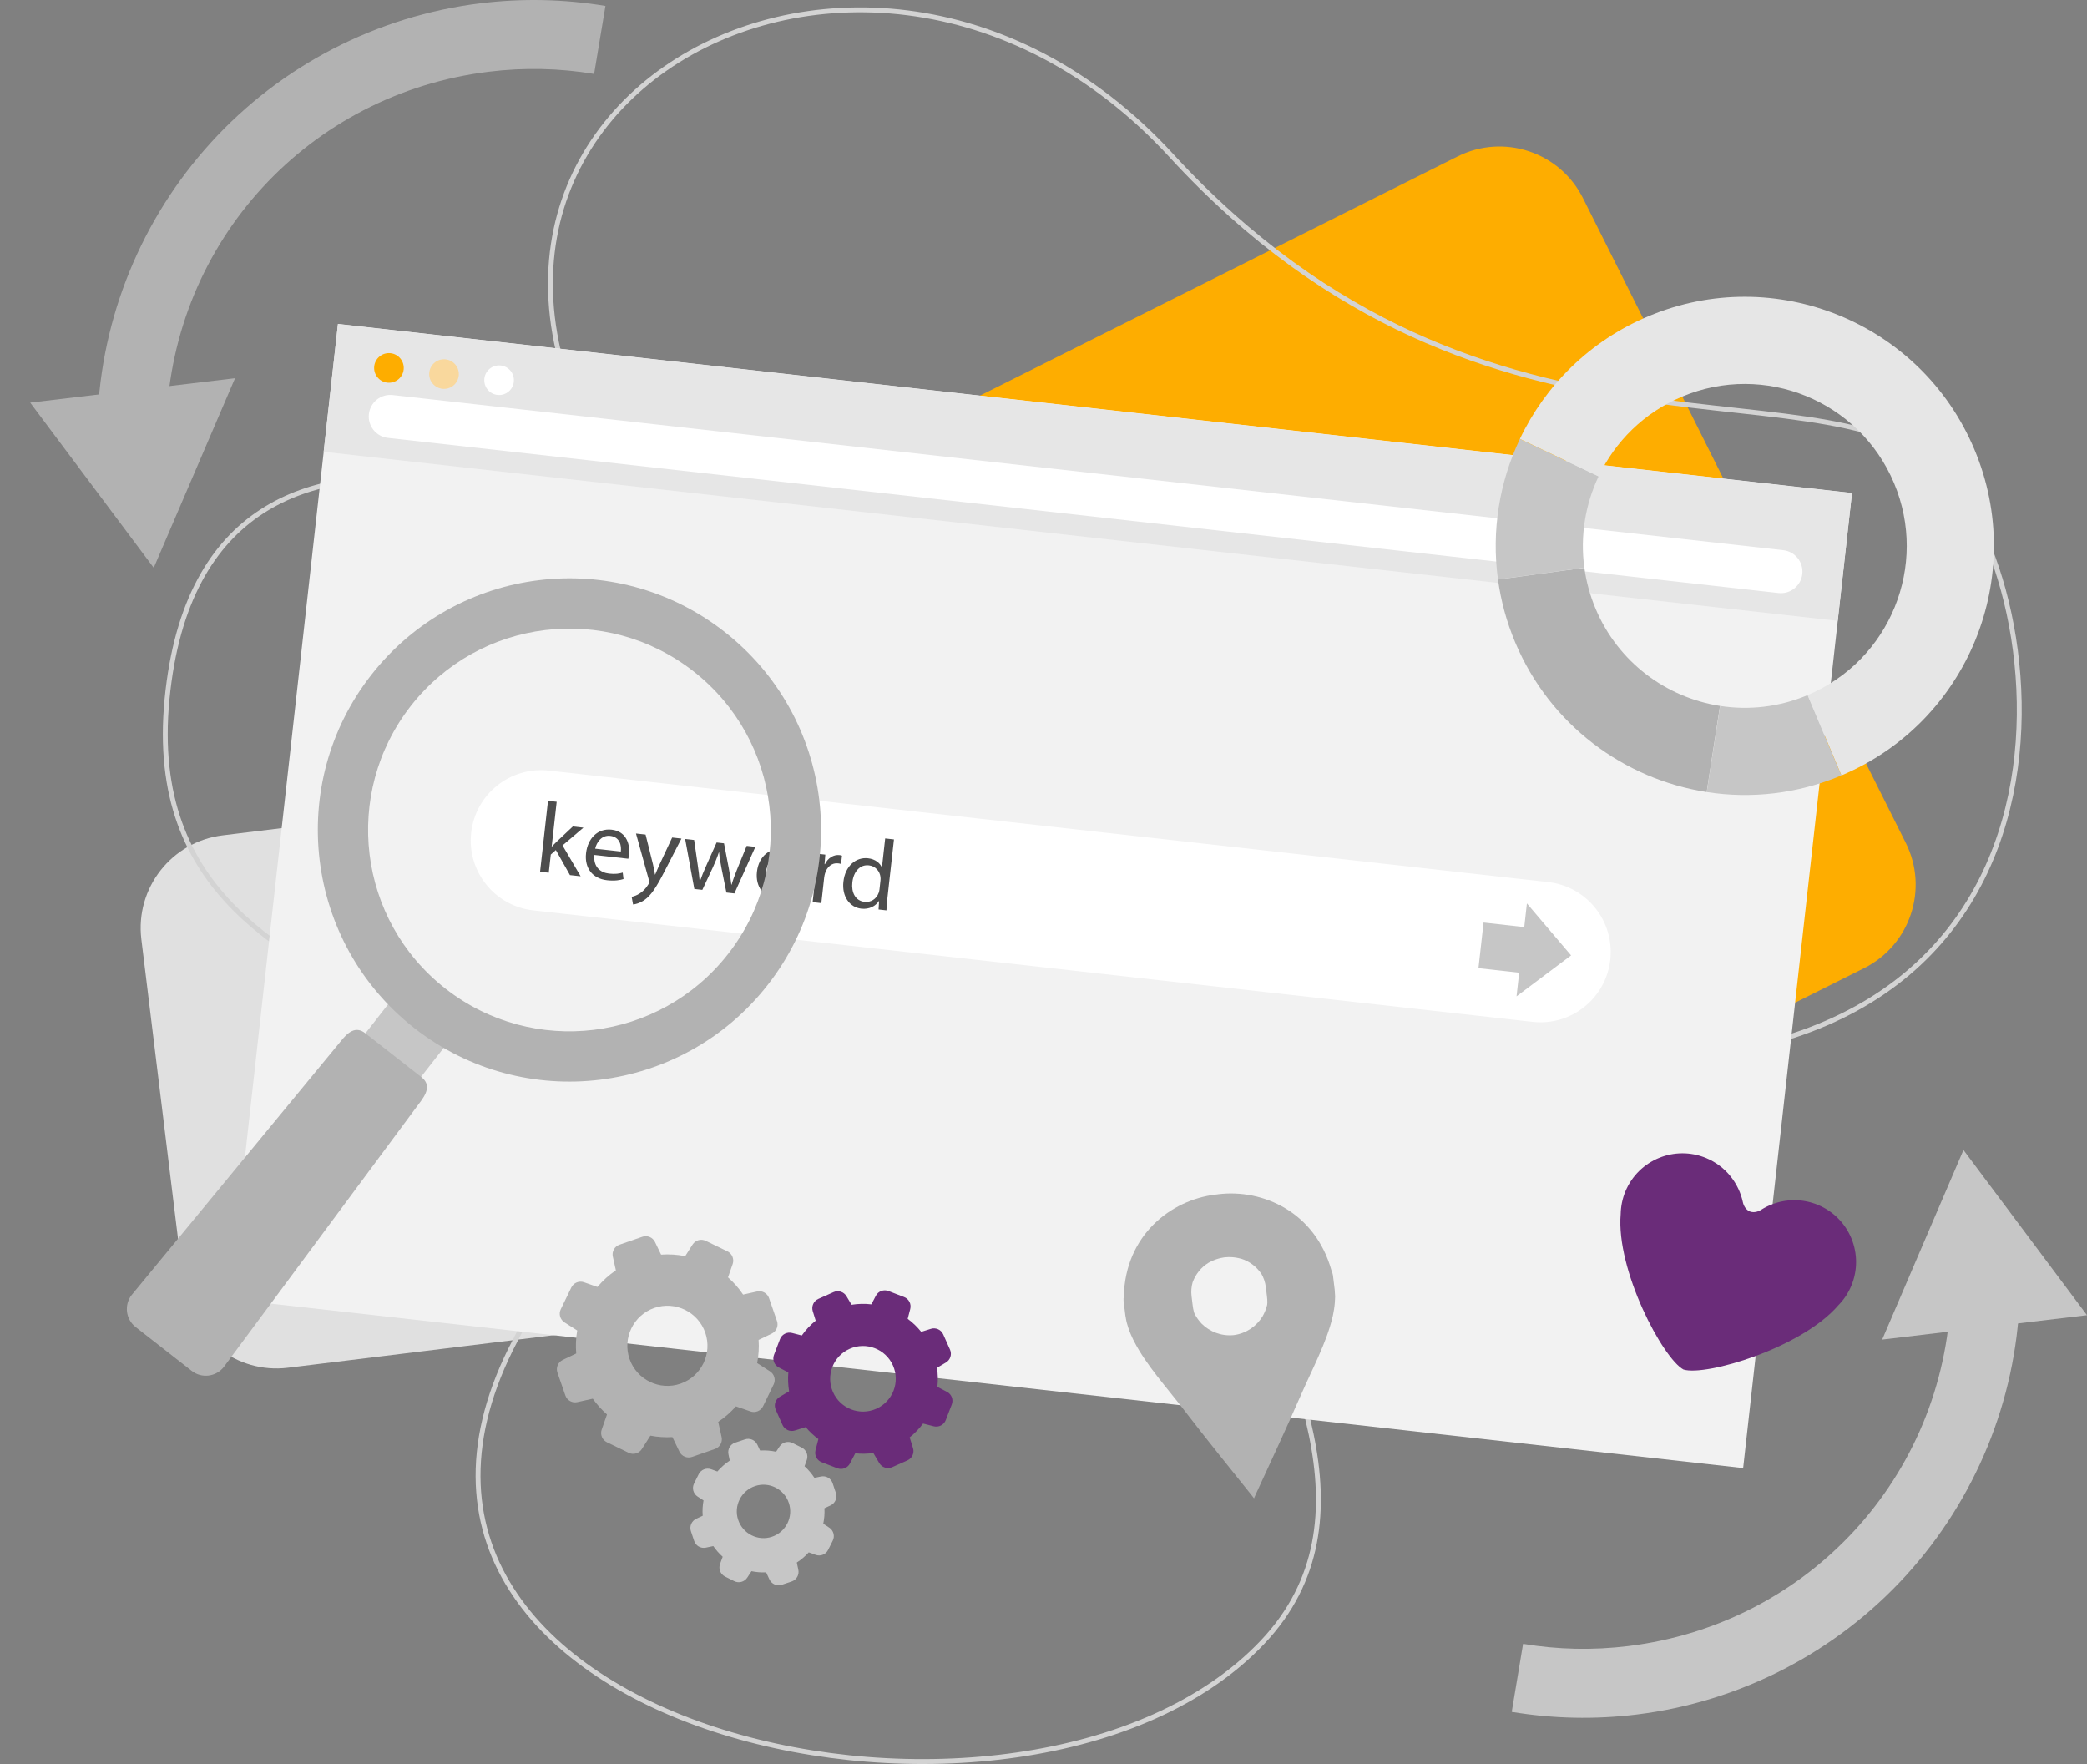 <?xml version="1.0" encoding="utf-8"?>
<!-- Generator: Adobe Illustrator 16.0.0, SVG Export Plug-In . SVG Version: 6.00 Build 0)  -->
<!DOCTYPE svg PUBLIC "-//W3C//DTD SVG 1.1//EN" "http://www.w3.org/Graphics/SVG/1.1/DTD/svg11.dtd">
<svg version="1.1" id="Layer_1" xmlns="http://www.w3.org/2000/svg" xmlns:xlink="http://www.w3.org/1999/xlink" x="0px" y="0px"
	 width="426.359px" height="360.363px" viewBox="0 0 426.359 360.363" enable-background="new 0 0 426.359 360.363"
	 xml:space="preserve">
<rect x="0" y="0" width="426.359" height="360.363" fill="#808080" stroke="none"/>
<g>
	<g>
		<g>
			<path fill="#E0E0E0" d="M160,267.025L58.807,279.412c-10.455,1.28-19.968-6.154-21.248-16.611l-8.68-70.906
				c-1.28-10.453,6.157-19.968,16.612-21.247l101.194-12.389c10.455-1.279,19.967,6.158,21.247,16.612l8.682,70.906
				C177.893,256.231,170.455,265.744,160,267.025z"/>
		</g>
	</g>
	<g>
		<g>
			<path fill="#FEAD00" d="M380.82,197.777l-99.66,49.898c-9.416,4.714-20.875,0.9-25.592-8.518l-65.947-131.717
				c-4.716-9.418-0.902-20.875,8.516-25.591l99.657-49.896c9.42-4.717,20.877-0.904,25.59,8.515l65.949,131.717
				C394.052,181.605,390.237,193.063,380.82,197.777z"/>
		</g>
	</g>
	<path fill="none" stroke="#D3D3D3" stroke-width="0.997" stroke-miterlimit="10" d="M137.119,113.356
		C62.747,28.324,174.109-39.238,239.31,31.793c65.201,71.029,136.542,39.094,159.326,66.405
		c22.781,27.31,32.436,133.358-93.036,116.738c-125.472-16.621,0.147,70.214-47.729,120.599
		c-47.878,50.383-195.235,19.01-152.543-61.844c42.692-80.85-78.973-50.906-71.203-130.869
		C41.893,62.859,137.119,113.356,137.119,113.356z"/>
	<g>
		<g>
			<g>
				<g>
					
						<rect x="57.009" y="82.889" transform="matrix(-0.994 -0.111 0.111 -0.994 403.578 388.625)" fill="#F2F2F2" width="311.176" height="200.398"/>
				</g>
			</g>
			
				<rect x="66.669" y="83.426" transform="matrix(-0.994 -0.111 0.111 -0.994 432.432 217.155)" fill="#E6E6E6" width="311.173" height="26.249"/>
			<path fill="#FFFFFF" d="M363.333,121.146L79.247,89.454c-2.417-0.27-4.158-2.448-3.887-4.864l0,0
				c0.27-2.417,2.446-4.158,4.864-3.889l284.084,31.693c2.418,0.27,4.158,2.447,3.889,4.864l0,0
				C367.927,119.675,365.748,121.415,363.333,121.146z"/>
			<circle fill="#FEAD00" cx="79.456" cy="75.159" r="3.026"/>
			<circle fill="#F9D89D" cx="90.707" cy="76.415" r="3.026"/>
			<circle fill="#FFFFFF" cx="101.959" cy="77.67" r="3.026"/>
		</g>
		<path fill="#FFFFFF" d="M313.097,208.751l-204.156-22.774c-7.885-0.88-13.565-7.984-12.685-15.871l0,0
			c0.88-7.884,7.985-13.563,15.871-12.684l204.156,22.775c7.887,0.879,13.563,7.986,12.688,15.87l0,0
			C328.085,203.953,320.983,209.634,313.097,208.751z"/>
		<g>
			<path fill="#4D4D4D" d="M112.707,172.936l0.041,0.005c0.283-0.32,0.679-0.71,1.003-1.025l3.277-3.084l2.164,0.241l-4.27,3.635
				l3.698,6.3l-2.183-0.242l-2.88-5.115l-1.031,0.917l-0.415,3.713l-1.775-0.196l1.616-14.49l1.775,0.198L112.707,172.936z"/>
			<path fill="#4D4D4D" d="M121.422,174.651c-0.23,2.433,1.21,3.606,3.006,3.807c1.286,0.144,2.085,0.005,2.791-0.205l0.162,1.319
				c-0.664,0.216-1.783,0.421-3.354,0.245c-3.041-0.338-4.634-2.541-4.301-5.52c0.332-2.979,2.348-5.131,5.226-4.81
				c3.225,0.36,3.765,3.292,3.562,5.108c-0.041,0.368-0.113,0.648-0.154,0.831L121.422,174.651z M126.831,173.953
				c0.147-1.141-0.144-2.971-2.165-3.196c-1.817-0.203-2.798,1.381-3.079,2.611L126.831,173.953z"/>
			<path fill="#4D4D4D" d="M131.887,170.489l1.513,6.078c0.151,0.678,0.31,1.482,0.407,2.092l0.041,0.004
				c0.249-0.572,0.539-1.304,0.863-1.991l2.606-5.577l1.897,0.212l-3.479,6.738c-1.664,3.246-2.734,4.882-4.077,5.807
				c-0.963,0.677-1.875,0.886-2.333,0.917l-0.281-1.561c0.464-0.094,1.089-0.313,1.668-0.703c0.534-0.332,1.224-0.959,1.735-1.831
				c0.101-0.176,0.178-0.311,0.188-0.412c0.012-0.103-0.013-0.251-0.07-0.484l-2.639-9.508L131.887,170.489z"/>
			<path fill="#4D4D4D" d="M141.807,171.595l0.745,5.166c0.164,1.134,0.315,2.185,0.385,3.226l0.061,0.006
				c0.337-0.975,0.782-2,1.226-3.024l2.174-4.86l1.51,0.169l0.98,5.109c0.235,1.225,0.404,2.297,0.518,3.322l0.061,0.006
				c0.275-0.98,0.657-1.991,1.112-3.118l1.962-4.802l1.775,0.199l-4.285,9.521l-1.632-0.181l-0.983-4.883
				c-0.225-1.14-0.401-2.152-0.516-3.343l-0.041-0.004c-0.377,1.156-0.797,2.143-1.262,3.165l-2.115,4.517l-1.633-0.183
				l-1.877-10.209L141.807,171.595z"/>
			<path fill="#4D4D4D" d="M164.306,179.022c-0.408,3.651-3.116,4.962-5.503,4.696c-2.674-0.299-4.516-2.487-4.168-5.61
				c0.369-3.306,2.748-5.002,5.483-4.697C162.955,173.727,164.643,176.001,164.306,179.022z M156.458,178.251
				c-0.241,2.162,0.822,3.934,2.577,4.129c1.715,0.19,3.181-1.276,3.429-3.501c0.186-1.673-0.415-3.89-2.536-4.126
				C157.804,174.516,156.667,176.373,156.458,178.251z"/>
			<path fill="#4D4D4D" d="M166.77,177.5c0.13-1.164,0.222-2.166,0.263-3.091l1.572,0.175l-0.156,1.946l0.082,0.009
				c0.598-1.276,1.772-1.992,2.977-1.858c0.203,0.023,0.344,0.06,0.503,0.118l-0.189,1.694c-0.178-0.061-0.36-0.102-0.606-0.129
				c-1.264-0.142-2.269,0.717-2.664,2.038c-0.068,0.24-0.141,0.521-0.175,0.827l-0.587,5.267l-1.776-0.199L166.77,177.5z"/>
			<path fill="#4D4D4D" d="M182.629,171.479l-1.332,11.938c-0.098,0.877-0.188,1.881-0.204,2.56l-1.61-0.181l0.108-1.723
				l-0.041-0.005c-0.674,1.04-1.971,1.743-3.584,1.563c-2.387-0.268-3.999-2.492-3.664-5.492c0.347-3.287,2.612-5.081,5.021-4.812
				c1.511,0.169,2.452,0.997,2.813,1.843l0.041,0.004l0.658-5.897L182.629,171.479z M179.87,179.911
				c0.025-0.225,0.039-0.532,0.002-0.763c-0.138-1.174-1.012-2.222-2.359-2.372c-1.857-0.207-3.142,1.303-3.385,3.487
				c-0.223,1.999,0.571,3.762,2.511,3.979c1.206,0.133,2.395-0.539,2.871-1.85c0.09-0.238,0.138-0.48,0.169-0.768L179.87,179.911z"
				/>
		</g>
		<polygon fill="#C6C6C6" points="320.96,195.173 311.934,184.556 311.395,189.391 303.08,188.462 302.039,197.781 310.354,198.708 
			309.816,203.541 		"/>
	</g>
	<g>
		
			<rect x="75.614" y="205.197" transform="matrix(-0.788 -0.616 0.616 -0.788 17.243 430.762)" fill="#C6C6C6" width="14.428" height="14.427"/>
		<path fill="#B2B2B2" d="M147.997,129.054c-22.365-17.488-54.672-13.532-72.158,8.833c-17.487,22.366-13.533,54.673,8.833,72.16
			c22.365,17.484,54.671,13.531,72.159-8.834C174.317,178.846,170.362,146.542,147.997,129.054z M90.997,201.957
			c-17.898-13.994-21.063-39.847-7.07-57.744c13.995-17.898,39.848-21.063,57.745-7.07c17.897,13.996,21.063,39.847,7.069,57.745
			C134.747,212.787,108.895,215.949,90.997,201.957z"/>
		<path fill="#B2B2B2" d="M86.086,220.039l-11.45-8.955c-2.036-1.592-3.624-0.174-5.214,1.86l-42.515,51.589
			c-1.59,2.035-1.23,4.975,0.805,6.566l11.451,8.951c2.036,1.592,4.975,1.232,6.566-0.803l39.809-53.703
			C87.129,223.509,88.123,221.626,86.086,220.039z"/>
	</g>
	<path fill="#B2B2B2" d="M272.014,259.55c-3.339-11.975-14.041-16.698-23.146-15.584c-0.096,0.013-0.191,0.029-0.287,0.045
		c-0.096,0.011-0.195,0.014-0.291,0.025c-9.104,1.115-18.35,8.28-18.701,20.707c-0.051,0.407-0.08,0.762-0.057,0.967l0.022,0.166
		l0.325,2.646l0.012,0.112c0.007,0.047,0.021,0.094,0.023,0.139c0.043,0.258,0.109,0.65,0.176,0.99
		c0.021,0.093,0.035,0.188,0.061,0.279c0.006,0.021,0.008,0.053,0.014,0.071c0.043,0.162,0.099,0.325,0.144,0.487
		c0.244,0.867,0.569,1.729,0.969,2.578c0.079,0.173,0.157,0.348,0.242,0.521c0.062,0.119,0.121,0.236,0.185,0.356
		c2.407,4.719,6.627,9.353,10.07,13.842c4.582,5.95,9.286,11.784,13.967,17.613c0.143,0.187,0.284,0.377,0.428,0.563
		c0.002-0.006,0.008-0.014,0.009-0.021c0.007,0.008,0.011,0.014,0.014,0.018c0.095-0.216,0.187-0.434,0.28-0.648
		c3.134-6.787,6.295-13.582,9.305-20.463c2.256-5.187,5.234-10.701,6.438-15.86c0.029-0.132,0.062-0.265,0.091-0.396
		c0.038-0.186,0.073-0.371,0.106-0.559c0.184-0.926,0.291-1.844,0.319-2.748c0.004-0.166,0.021-0.334,0.021-0.498
		c0-0.02-0.002-0.05-0.002-0.072c-0.002-0.098-0.01-0.193-0.014-0.289c-0.018-0.347-0.045-0.738-0.066-0.998
		c-0.006-0.049-0.004-0.096-0.01-0.142l-0.016-0.112l-0.322-2.646l-0.021-0.167C272.274,260.271,272.162,259.933,272.014,259.55z
		 M252.097,272.736c-2.537,0.273-4.934-0.66-6.618-2.336c-0.508-0.544-0.981-1.169-1.396-1.934
		c-0.295-0.582-0.428-1.797-0.442-1.909l-0.21-1.712c-0.131-1.064-0.034-2.021,0.211-2.879c0.607-1.655,1.723-3.057,3.219-3.979
		c0.18-0.103,0.36-0.196,0.545-0.288c0.16-0.082,0.329-0.152,0.499-0.225c0.31-0.131,0.622-0.242,0.942-0.337
		c0.339-0.095,0.679-0.183,1.037-0.233c0.093-0.016,0.182-0.031,0.271-0.044c0.092-0.011,0.184-0.017,0.271-0.021
		c0.363-0.039,0.714-0.034,1.064-0.024c0.332,0.015,0.666,0.047,0.997,0.097c0.183,0.031,0.36,0.061,0.538,0.101
		c0.2,0.043,0.398,0.092,0.596,0.147c1.68,0.533,3.096,1.627,4.082,3.086c0.449,0.771,0.773,1.678,0.902,2.744l0.21,1.713
		c0.013,0.11,0.179,1.324,0.031,1.957c-0.216,0.844-0.529,1.563-0.89,2.215C256.727,270.908,254.628,272.391,252.097,272.736z"/>
	<g>
		<path fill="#B2B2B2" d="M348.66,161.803l2.723-17.596c-10.959-1.708-20.801-8.889-25.418-19.861
			c-1.154-2.739-1.907-5.544-2.293-8.354l-17.645,2.403c0.594,4.323,1.753,8.642,3.527,12.854
			C316.658,148.129,331.8,159.173,348.66,161.803z"/>
		<path fill="#C6C6C6" d="M323.669,115.971c-0.881-6.457,0.191-12.932,2.91-18.649l-16.082-7.646
			c-4.176,8.798-5.83,18.762-4.472,28.697L323.669,115.971z"/>
		<path fill="#E6E6E6" d="M326.585,97.304c3.365-7.08,9.244-12.996,17.039-16.275c16.836-7.084,36.229,0.823,43.313,17.661
			c7.082,16.834-0.819,36.223-17.651,43.31l6.904,16.409c25.896-10.899,38.053-40.725,27.156-66.624
			c-10.896-25.899-40.729-38.063-66.629-27.165c-11.987,5.044-21.034,14.147-26.213,25.037L326.585,97.304z"/>
		<path fill="#C6C6C6" d="M376.173,158.417l-6.903-16.409c-5.854,2.462-12.021,3.11-17.869,2.201l-2.723,17.596
			C357.677,163.206,367.166,162.208,376.173,158.417z"/>
	</g>
	<g>
		<path fill="#B2B2B2" d="M121.1,285.732c0.845,1.184,1.815,2.266,2.903,3.223l-1.079,3.09c-0.353,1.01,0.106,2.113,1.061,2.584
			l4.452,2.158c0.962,0.465,2.113,0.135,2.687-0.767l1.746-2.737c1.485,0.284,2.993,0.383,4.501,0.297l1.435,2.975
			c0.465,0.96,1.573,1.419,2.576,1.072l4.679-1.623c1.001-0.349,1.588-1.396,1.356-2.437l-0.69-3.106
			c1.341-0.895,2.552-1.955,3.619-3.16l2.966,1.033c1.009,0.354,2.112-0.109,2.581-1.061l2.16-4.456
			c0.465-0.959,0.137-2.108-0.764-2.683l-2.607-1.672c0.302-1.562,0.408-3.15,0.295-4.734l2.682-1.291
			c0.961-0.465,1.42-1.574,1.072-2.575l-1.621-4.678c-0.349-1.005-1.397-1.589-2.439-1.358l-2.861,0.635
			c-0.873-1.307-1.916-2.48-3.082-3.515l0.951-2.728c0.35-1.01-0.109-2.112-1.062-2.582l-4.443-2.155
			c-0.96-0.465-2.111-0.136-2.685,0.763l-1.508,2.368c-1.619-0.323-3.271-0.427-4.926-0.312l-1.245-2.578
			c-0.467-0.961-1.575-1.42-2.576-1.072l-4.68,1.622c-1.005,0.351-1.588,1.396-1.356,2.437l0.619,2.797
			c-1.408,0.953-2.672,2.096-3.766,3.397l-2.749-0.962c-1.008-0.354-2.112,0.109-2.582,1.063l-2.158,4.455
			c-0.464,0.959-0.138,2.11,0.765,2.687l2.594,1.653c-0.271,1.552-0.34,3.127-0.199,4.693l-2.77,1.327
			c-0.962,0.468-1.422,1.575-1.074,2.578l1.623,4.679c0.348,1.004,1.394,1.588,2.438,1.355L121.1,285.732z M133.662,267.196
			c4.263-1.479,8.938,0.788,10.418,5.052c1.478,4.264-0.791,8.939-5.053,10.418c-4.262,1.479-8.938-0.787-10.417-5.051
			C127.132,273.352,129.399,268.677,133.662,267.196L133.662,267.196z"/>
		<path fill="#6A2C79" d="M184.701,264.962l-3.192-1.229c-0.982-0.38-2.094,0.041-2.578,0.973l-0.918,1.75
			c-1.346-0.158-2.705-0.127-4.043,0.086l-1.04-1.746c-0.531-0.905-1.666-1.268-2.624-0.846l-3.126,1.393
			c-0.957,0.428-1.453,1.505-1.14,2.51l0.599,1.934c-1.083,0.877-2.037,1.896-2.838,3.032l-2.004-0.517
			c-1.021-0.262-2.07,0.279-2.451,1.263l-1.222,3.207c-0.381,0.981,0.04,2.093,0.972,2.576l1.954,1.024
			c-0.107,1.283-0.055,2.573,0.155,3.846l-1.893,1.121c-0.902,0.531-1.265,1.666-0.845,2.629l1.392,3.125
			c0.429,0.957,1.507,1.453,2.513,1.139l2.225-0.691c0.766,0.91,1.635,1.724,2.592,2.437l-0.584,2.282
			c-0.264,1.023,0.279,2.072,1.261,2.453l3.192,1.228c0.983,0.38,2.092-0.04,2.578-0.974l1.088-2.073
			c1.228,0.127,2.47,0.112,3.691-0.067l1.213,2.055c0.531,0.906,1.667,1.267,2.629,0.846l3.124-1.391
			c0.958-0.43,1.454-1.506,1.14-2.512l-0.679-2.188c1.031-0.824,1.947-1.774,2.732-2.827l2.186,0.56
			c1.021,0.258,2.071-0.281,2.452-1.265l1.227-3.188c0.381-0.984-0.04-2.096-0.972-2.58l-1.963-1.021
			c0.141-1.294,0.114-2.604-0.085-3.887l1.822-1.079c0.905-0.531,1.265-1.667,0.844-2.628l-1.391-3.125
			c-0.426-0.959-1.504-1.454-2.511-1.141l-1.986,0.619c-0.805-1.004-1.73-1.894-2.761-2.658l0.515-1.987
			C186.228,266.399,185.685,265.341,184.701,264.962L184.701,264.962z M179.019,287.791c-3.375,1.504-7.348-0.022-8.843-3.402
			c-1.505-3.375,0.024-7.348,3.402-8.842c3.376-1.506,7.345,0.023,8.845,3.399C183.926,282.324,182.399,286.294,179.019,287.791
			L179.019,287.791z"/>
		<path fill="#C6C6C6" d="M142.235,310.261c-0.954,0.447-1.423,1.539-1.087,2.537l0.664,1.988c0.327,1.002,1.36,1.594,2.389,1.375
			l1.522-0.318c0.551,0.801,1.189,1.529,1.915,2.174l-0.54,1.486c-0.356,0.992,0.077,2.09,1.021,2.563l1.88,0.938
			c0.945,0.471,2.086,0.162,2.664-0.725l0.856-1.307c0.99,0.201,1.993,0.283,2.994,0.234l0.678,1.447
			c0.445,0.955,1.539,1.428,2.538,1.088l1.99-0.662c1-0.33,1.593-1.361,1.375-2.391l-0.313-1.488
			c0.903-0.584,1.717-1.281,2.44-2.076l1.405,0.506c0.993,0.357,2.089-0.076,2.559-1.021l0.94-1.877
			c0.47-0.945,0.161-2.086-0.723-2.664l-1.215-0.799c0.217-1.043,0.3-2.098,0.239-3.156l1.252-0.582
			c0.953-0.447,1.426-1.54,1.086-2.539l-0.664-1.99c-0.328-1.002-1.358-1.59-2.389-1.373l-1.327,0.274
			c-0.576-0.873-1.254-1.675-2.024-2.37l0.453-1.248c0.356-0.99-0.074-2.09-1.017-2.559l-1.881-0.938
			c-0.945-0.472-2.084-0.168-2.664,0.721l-0.698,1.059c-1.077-0.23-2.177-0.314-3.28-0.25l-0.55-1.188
			c-0.443-0.951-1.54-1.422-2.537-1.084l-1.991,0.664c-1.002,0.328-1.593,1.357-1.374,2.391l0.264,1.275
			c-0.94,0.625-1.792,1.379-2.532,2.229l-1.258-0.456c-0.994-0.359-2.088,0.073-2.561,1.02l-0.942,1.89
			c-0.472,0.946-0.165,2.085,0.721,2.664l1.215,0.788c-0.189,1.031-0.254,2.084-0.169,3.133L142.235,310.261z M154.253,303.58
			c2.858-0.955,5.952,0.598,6.904,3.453c0.955,2.855-0.596,5.949-3.452,6.904s-5.947-0.598-6.904-3.453
			C149.846,307.63,151.398,304.539,154.253,303.58L154.253,303.58z"/>
	</g>
	<g>
		<g>
			<path fill="#6A2C79" d="M371.436,246.158c-3.981-1.666-8.327-1.139-11.703,1.02c0,0-1.153,0.766-2.276,0.295
				c-1.125-0.471-1.388-1.829-1.388-1.829c-0.831-3.92-3.504-7.39-7.481-9.058c-6.432-2.693-13.824,0.334-16.521,6.771
				c-0.635,1.517-0.941,3.089-0.973,4.64c-0.979,11.489,8.617,29.512,12.83,31.782c4.572,1.408,24.15-4.391,31.65-13.149
				c1.09-1.106,1.992-2.432,2.627-3.945C380.895,256.244,377.867,248.853,371.436,246.158L371.436,246.158z"/>
		</g>
	</g>
	<g>
		<g>
			<g>
				<path fill="#C6C6C6" d="M334.358,350.253c-8.517,1.045-17.104,0.859-25.522-0.541l2.317-13.896
					c7.085,1.182,14.315,1.334,21.495,0.455c36.799-4.506,64.51-34.618,65.887-71.604l14.076,0.523
					c-0.779,20.941-9.021,41.055-23.203,56.629C375.074,337.566,355.522,347.664,334.358,350.253z"/>
			</g>
			<g>
				<g>
					<polygon fill="#C6C6C6" points="426.359,268.673 401.121,234.93 384.511,273.658 					"/>
				</g>
			</g>
		</g>
	</g>
	<g>
		<g>
			<g>
				<path fill="#B2B2B2" d="M98.167,0.666c8.517-1.042,17.104-0.86,25.521,0.542l-2.315,13.896
					c-7.086-1.182-14.317-1.334-21.495-0.456c-36.8,4.506-64.511,34.62-65.887,71.603l-14.077-0.523
					c0.779-20.943,9.019-41.054,23.202-56.628C57.454,13.355,77.004,3.257,98.167,0.666z"/>
			</g>
			<g>
				<g>
					<polygon fill="#B2B2B2" points="6.167,82.248 31.406,115.991 48.016,77.264 					"/>
				</g>
			</g>
		</g>
	</g>
</g>
</svg>
